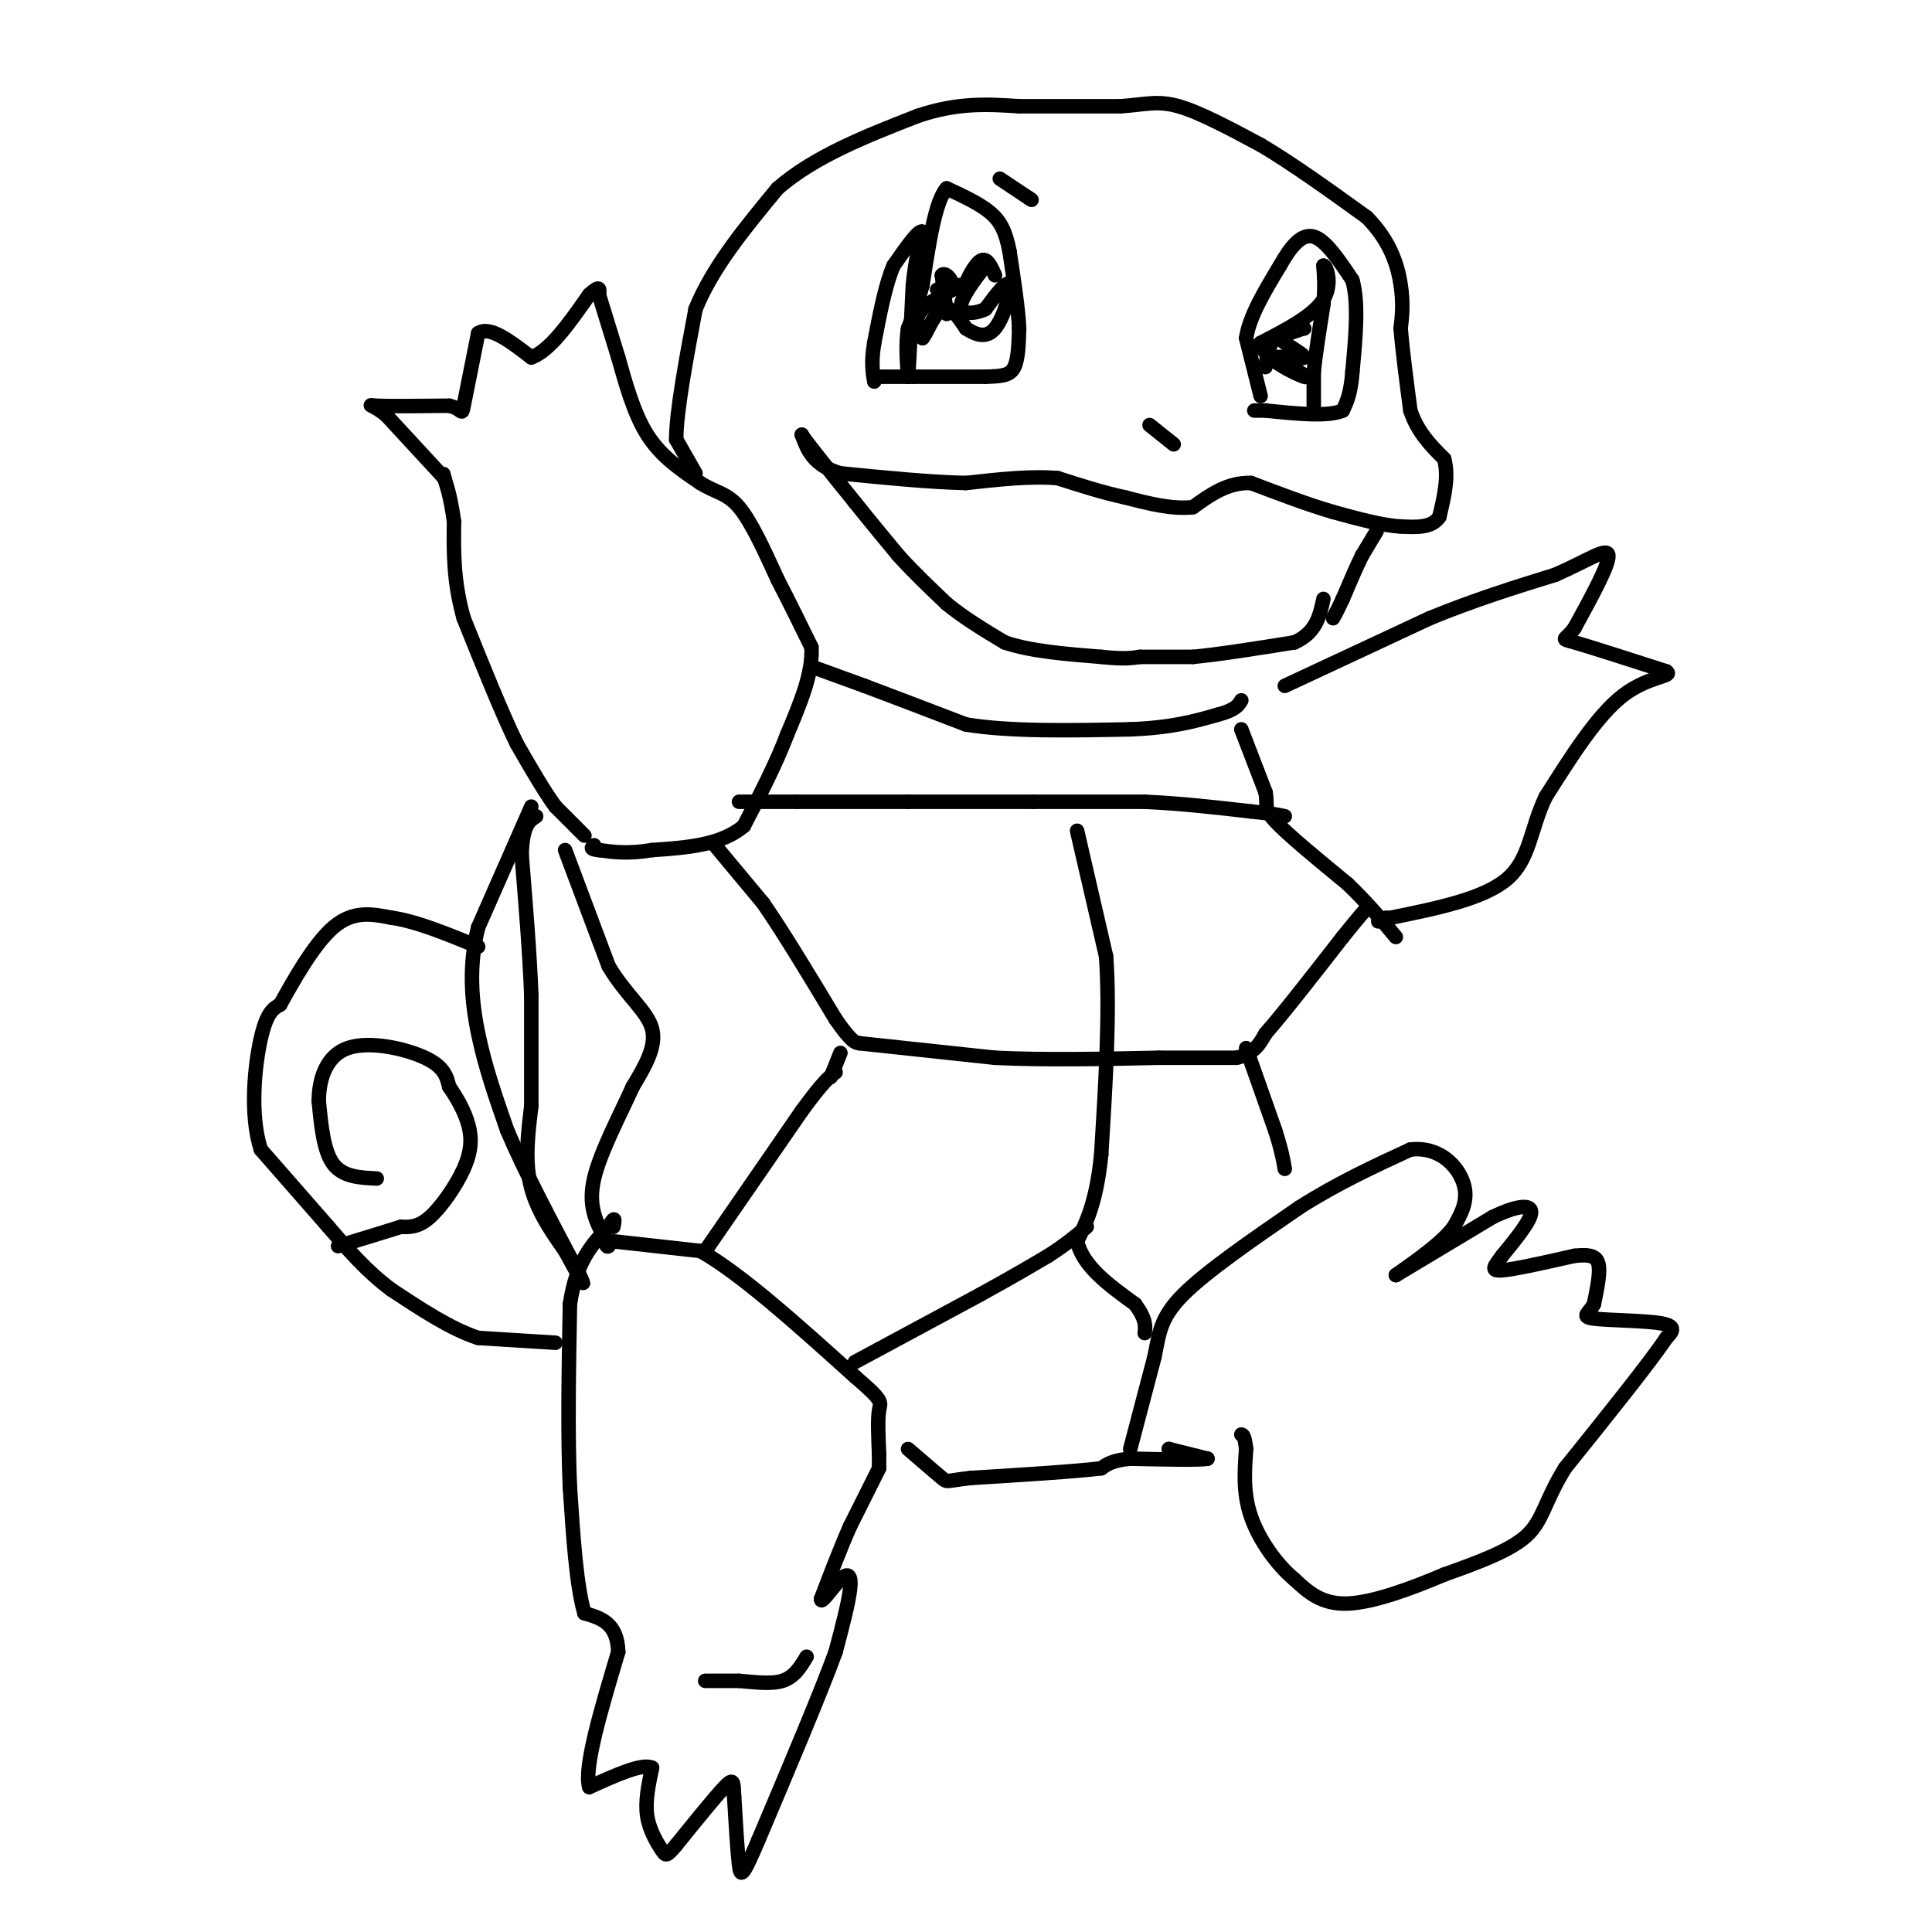 <svg viewBox='0 0 400 400' version='1.1' xmlns='http://www.w3.org/2000/svg' xmlns:xlink='http://www.w3.org/1999/xlink'><g fill='none' stroke='#000000' stroke-width='3' stroke-linecap='round' stroke-linejoin='round'><path d='M121,173c0.000,0.000 -6.000,-6.000 -6,-6'/><path d='M115,167c-2.333,-3.167 -5.167,-8.083 -8,-13'/><path d='M107,154c-3.167,-6.500 -7.083,-16.250 -11,-26'/><path d='M96,128c-2.167,-7.667 -2.083,-13.833 -2,-20'/><path d='M94,108c-0.667,-4.833 -1.333,-6.917 -2,-9'/><path d='M92,99c-0.333,-1.500 -0.167,-0.750 0,0'/><path d='M92,99c0.000,0.000 -12.000,-13.000 -12,-13'/><path d='M80,86c-2.978,-2.467 -4.422,-2.133 -2,-2c2.422,0.133 8.711,0.067 15,0'/><path d='M93,84c2.867,0.667 2.533,2.333 3,0c0.467,-2.333 1.733,-8.667 3,-15'/><path d='M99,69c2.333,-1.667 6.667,1.667 11,5'/><path d='M110,74c3.833,-1.333 7.917,-7.167 12,-13'/><path d='M122,61c2.333,-2.167 2.167,-1.083 2,0'/><path d='M124,61c0.000,0.000 4.000,13.000 4,13'/><path d='M128,74c1.467,5.133 3.133,11.467 6,16c2.867,4.533 6.933,7.267 11,10'/><path d='M145,100c3.133,2.000 5.467,2.000 8,5c2.533,3.000 5.267,9.000 8,15'/><path d='M161,120c2.500,4.833 4.750,9.417 7,14'/><path d='M168,134c0.333,5.333 -2.333,11.667 -5,18'/><path d='M163,152c-2.333,6.167 -5.667,12.583 -9,19'/><path d='M154,171c-4.667,4.000 -11.833,4.500 -19,5'/><path d='M135,176c-5.000,0.833 -8.000,0.417 -11,0'/><path d='M124,176c-2.000,-0.167 -1.500,-0.583 -1,-1'/><path d='M144,98c0.000,0.000 -4.000,-7.000 -4,-7'/><path d='M140,91c0.000,-5.667 2.000,-16.333 4,-27'/><path d='M144,64c3.500,-8.667 10.250,-16.833 17,-25'/><path d='M161,39c7.667,-6.667 18.333,-10.833 29,-15'/><path d='M190,24c8.333,-2.833 14.667,-2.417 21,-2'/><path d='M211,22c0.000,0.000 21.000,0.000 21,0'/><path d='M232,22c5.178,-0.356 7.622,-1.244 12,0c4.378,1.244 10.689,4.622 17,8'/><path d='M261,30c6.500,3.833 14.250,9.417 22,15'/><path d='M283,45c4.978,5.044 6.422,10.156 7,14c0.578,3.844 0.289,6.422 0,9'/><path d='M290,68c0.333,4.333 1.167,10.667 2,17'/><path d='M292,85c1.500,4.500 4.250,7.250 7,10'/><path d='M299,95c1.000,3.667 0.000,7.833 -1,12'/><path d='M298,107c-1.500,2.333 -4.750,2.167 -8,2'/><path d='M290,109c-3.667,-0.167 -8.833,-1.583 -14,-3'/><path d='M276,106c-5.167,-1.500 -11.083,-3.750 -17,-6'/><path d='M259,100c-4.833,-0.167 -8.417,2.417 -12,5'/><path d='M247,105c-4.333,0.500 -9.167,-0.750 -14,-2'/><path d='M233,103c-4.667,-1.000 -9.333,-2.500 -14,-4'/><path d='M219,99c-5.500,-0.500 -12.250,0.250 -19,1'/><path d='M200,100c-7.500,-0.167 -16.750,-1.083 -26,-2'/><path d='M174,98c-5.667,-1.667 -6.833,-4.833 -8,-8'/><path d='M166,90c0.500,1.000 5.750,7.500 11,14'/><path d='M177,104c3.333,4.167 6.167,7.583 9,11'/><path d='M186,115c3.167,3.500 6.583,6.750 10,10'/><path d='M196,125c3.667,3.000 7.833,5.500 12,8'/><path d='M208,133c5.333,1.833 12.667,2.417 20,3'/><path d='M228,136c4.667,0.500 6.333,0.250 8,0'/><path d='M236,136c0.000,0.000 11.000,0.000 11,0'/><path d='M247,136c5.333,-0.500 13.167,-1.750 21,-3'/><path d='M268,133c4.500,-2.000 5.250,-5.500 6,-9'/><path d='M285,110c0.000,0.000 -3.000,5.000 -3,5'/><path d='M282,115c-1.167,2.333 -2.583,5.667 -4,9'/><path d='M278,124c-1.000,2.167 -1.500,3.083 -2,4'/><path d='M153,166c0.000,0.000 12.000,0.000 12,0'/><path d='M165,166c5.833,0.000 14.417,0.000 23,0'/><path d='M188,166c8.167,0.000 17.083,0.000 26,0'/><path d='M214,166c8.167,0.000 15.583,0.000 23,0'/><path d='M237,166c7.500,0.333 14.750,1.167 22,2'/><path d='M259,168c4.833,0.500 5.917,0.750 7,1'/><path d='M257,151c0.000,0.000 5.000,13.000 5,13'/><path d='M262,164c0.556,2.778 -0.556,3.222 2,6c2.556,2.778 8.778,7.889 15,13'/><path d='M279,183c4.167,4.000 7.083,7.500 10,11'/><path d='M168,138c0.000,0.000 11.000,4.000 11,4'/><path d='M179,142c5.333,2.000 13.167,5.000 21,8'/><path d='M200,150c9.167,1.500 21.583,1.250 34,1'/><path d='M234,151c8.667,-0.333 13.333,-1.667 18,-3'/><path d='M252,148c3.833,-1.000 4.417,-2.000 5,-3'/><path d='M148,175c0.000,0.000 10.000,12.000 10,12'/><path d='M158,187c4.167,6.000 9.583,15.000 15,24'/><path d='M173,211c3.333,4.833 4.167,4.917 5,5'/><path d='M178,216c0.000,0.000 28.000,3.000 28,3'/><path d='M206,219c10.333,0.500 22.167,0.250 34,0'/><path d='M240,219c8.333,0.000 12.167,0.000 16,0'/><path d='M256,219c3.667,-0.833 4.833,-2.917 6,-5'/><path d='M262,214c3.667,-4.167 9.833,-12.083 16,-20'/><path d='M278,194c3.500,-4.333 4.250,-5.167 5,-6'/><path d='M223,172c0.000,0.000 6.000,26.000 6,26'/><path d='M229,198c0.833,11.167 -0.083,26.083 -1,41'/><path d='M228,239c-1.000,9.833 -3.000,13.917 -5,18'/><path d='M223,257c1.167,5.167 6.583,9.083 12,13'/><path d='M235,270c2.333,3.167 2.167,4.583 2,6'/><path d='M177,282c0.000,0.000 26.000,-14.000 26,-14'/><path d='M203,268c6.667,-3.667 10.333,-5.833 14,-8'/><path d='M217,260c3.667,-2.333 5.833,-4.167 8,-6'/><path d='M146,259c0.000,0.000 20.000,-29.000 20,-29'/><path d='M166,230c4.500,-6.167 5.750,-7.083 7,-8'/><path d='M258,217c0.000,0.000 6.000,17.000 6,17'/><path d='M264,234c1.333,4.167 1.667,6.083 2,8'/><path d='M174,218c0.000,0.000 -2.000,5.000 -2,5'/><path d='M127,257c0.000,0.000 18.000,2.000 18,2'/><path d='M145,259c8.333,4.667 20.167,15.333 32,26'/><path d='M177,285c6.089,5.200 5.311,5.200 5,7c-0.311,1.800 -0.156,5.400 0,9'/><path d='M182,301c0.000,2.000 0.000,2.500 0,3'/><path d='M182,304c0.000,0.000 -6.000,12.000 -6,12'/><path d='M176,316c-2.000,4.500 -4.000,9.750 -6,15'/><path d='M170,331c-0.179,1.452 2.375,-2.417 4,-4c1.625,-1.583 2.321,-0.881 2,2c-0.321,2.881 -1.661,7.940 -3,13'/><path d='M173,342c-3.167,8.667 -9.583,23.833 -16,39'/><path d='M157,381c-3.333,7.800 -3.667,7.800 -4,5c-0.333,-2.800 -0.667,-8.400 -1,-14'/><path d='M152,372c-0.156,-3.156 -0.044,-4.044 -2,-2c-1.956,2.044 -5.978,7.022 -10,12'/><path d='M140,382c-2.036,2.381 -2.125,2.333 -3,1c-0.875,-1.333 -2.536,-3.952 -3,-7c-0.464,-3.048 0.268,-6.524 1,-10'/><path d='M135,366c-2.000,-1.000 -7.500,1.500 -13,4'/><path d='M122,370c-1.167,-4.000 2.417,-16.000 6,-28'/><path d='M128,342c-0.167,-6.000 -3.583,-7.000 -7,-8'/><path d='M121,334c-1.667,-5.667 -2.333,-15.833 -3,-26'/><path d='M118,308c-0.500,-10.667 -0.250,-24.333 0,-38'/><path d='M118,270c1.333,-9.000 4.667,-12.500 8,-16'/><path d='M126,254c1.500,-2.667 1.250,-1.333 1,0'/><path d='M234,300c0.000,0.000 5.000,-19.000 5,-19'/><path d='M239,281c1.044,-5.044 1.156,-8.156 6,-13c4.844,-4.844 14.422,-11.422 24,-18'/><path d='M269,250c7.833,-5.000 15.417,-8.500 23,-12'/><path d='M292,238c6.111,-0.711 9.889,3.511 11,7c1.111,3.489 -0.444,6.244 -2,9'/><path d='M301,254c-2.333,3.167 -7.167,6.583 -12,10'/><path d='M289,264c0.000,0.000 20.000,-12.000 20,-12'/><path d='M309,252c5.156,-2.489 8.044,-2.711 8,-1c-0.044,1.711 -3.022,5.356 -6,9'/><path d='M311,260c-1.600,2.200 -2.600,3.200 0,3c2.600,-0.200 8.800,-1.600 15,-3'/><path d='M326,260c3.489,-0.378 4.711,0.178 5,2c0.289,1.822 -0.356,4.911 -1,8'/><path d='M330,270c-0.976,1.893 -2.917,2.625 0,3c2.917,0.375 10.690,0.393 14,1c3.310,0.607 2.155,1.804 1,3'/><path d='M345,277c-3.333,5.000 -12.167,16.000 -21,27'/><path d='M324,304c-4.289,6.956 -4.511,10.844 -8,14c-3.489,3.156 -10.244,5.578 -17,8'/><path d='M299,326c-6.600,2.800 -14.600,5.800 -20,6c-5.400,0.200 -8.200,-2.400 -11,-5'/><path d='M268,327c-3.667,-3.044 -7.333,-8.156 -9,-13c-1.667,-4.844 -1.333,-9.422 -1,-14'/><path d='M258,300c-0.333,-2.833 -0.667,-2.917 -1,-3'/><path d='M242,300c0.000,0.000 0.100,0.100 0.1,0.1'/><path d='M242,300c0.000,0.000 8.000,2.000 8,2'/><path d='M250,302c-1.333,0.333 -8.667,0.167 -16,0'/><path d='M234,302c-3.667,0.333 -4.833,1.167 -6,2'/><path d='M228,304c-5.500,0.667 -16.250,1.333 -27,2'/><path d='M201,306c-5.222,0.578 -4.778,1.022 -6,0c-1.222,-1.022 -4.111,-3.511 -7,-6'/><path d='M146,348c0.000,0.000 7.000,0.000 7,0'/><path d='M153,348c2.867,0.222 6.533,0.778 9,0c2.467,-0.778 3.733,-2.889 5,-5'/><path d='M115,278c0.000,0.000 -16.000,-1.000 -16,-1'/><path d='M99,277c-5.667,-1.833 -11.833,-5.917 -18,-10'/><path d='M81,267c-5.167,-3.833 -9.083,-8.417 -13,-13'/><path d='M68,254c0.000,0.000 -14.000,-16.000 -14,-16'/><path d='M54,238c-2.356,-7.289 -1.244,-17.511 0,-23c1.244,-5.489 2.622,-6.244 4,-7'/><path d='M58,208c2.533,-4.556 6.867,-12.444 11,-16c4.133,-3.556 8.067,-2.778 12,-2'/><path d='M81,190c5.000,0.667 11.500,3.333 18,6'/><path d='M110,167c0.000,0.000 -11.000,25.000 -11,25'/><path d='M99,192c-1.978,7.889 -1.422,15.111 0,22c1.422,6.889 3.711,13.444 6,20'/><path d='M105,234c3.500,8.333 9.250,19.167 15,30'/><path d='M120,264c2.000,4.167 -0.500,-0.417 -3,-5'/><path d='M117,259c-2.022,-2.911 -5.578,-7.689 -7,-13c-1.422,-5.311 -0.711,-11.156 0,-17'/><path d='M110,229c0.000,-6.667 0.000,-14.833 0,-23'/><path d='M110,206c-0.333,-8.667 -1.167,-18.833 -2,-29'/><path d='M108,177c0.167,-6.167 1.583,-7.083 3,-8'/><path d='M117,176c0.000,0.000 9.000,24.000 9,24'/><path d='M126,200c3.578,6.089 8.022,9.311 9,13c0.978,3.689 -1.511,7.844 -4,12'/><path d='M131,225c-2.489,5.556 -6.711,13.444 -8,19c-1.289,5.556 0.356,8.778 2,12'/><path d='M125,256c0.500,2.333 0.750,2.167 1,2'/><path d='M78,244c-3.500,-0.167 -7.000,-0.333 -9,-3c-2.000,-2.667 -2.500,-7.833 -3,-13'/><path d='M66,228c0.000,-4.548 1.500,-9.417 6,-11c4.500,-1.583 12.000,0.119 16,2c4.000,1.881 4.500,3.940 5,6'/><path d='M93,225c1.648,2.348 3.266,5.217 4,8c0.734,2.783 0.582,5.480 -1,9c-1.582,3.520 -4.595,7.863 -7,10c-2.405,2.137 -4.203,2.069 -6,2'/><path d='M83,254c-3.167,1.000 -8.083,2.500 -13,4'/><path d='M182,78c0.000,0.000 7.000,0.000 7,0'/><path d='M189,78c3.667,0.000 9.333,0.000 15,0'/><path d='M204,78c3.622,-0.089 5.178,-0.311 6,-2c0.822,-1.689 0.911,-4.844 1,-8'/><path d='M211,68c-0.167,-4.000 -1.083,-10.000 -2,-16'/><path d='M209,52c-0.800,-4.044 -1.800,-6.156 -4,-8c-2.200,-1.844 -5.600,-3.422 -9,-5'/><path d='M196,39c-2.333,2.500 -3.667,11.250 -5,20'/><path d='M191,59c-1.333,4.833 -2.167,6.917 -3,9'/><path d='M188,68c-0.500,3.167 -0.250,6.583 0,10'/><path d='M188,78c0.167,-1.500 0.583,-10.250 1,-19'/><path d='M189,59c0.500,-5.000 1.250,-8.000 2,-11'/><path d='M191,48c-0.667,-0.667 -3.333,3.167 -6,7'/><path d='M185,55c-1.667,3.833 -2.833,9.917 -4,16'/><path d='M181,71c-0.667,4.000 -0.333,6.000 0,8'/><path d='M207,37c0.000,0.000 6.000,4.000 6,4'/><path d='M213,41c1.000,0.667 0.500,0.333 0,0'/><path d='M261,82c0.000,0.000 -3.000,-12.000 -3,-12'/><path d='M258,70c0.667,-4.500 3.833,-9.750 7,-15'/><path d='M265,55c2.289,-4.067 4.511,-6.733 7,-6c2.489,0.733 5.244,4.867 8,9'/><path d='M280,58c1.333,4.667 0.667,11.833 0,19'/><path d='M280,77c-0.333,4.500 -1.167,6.250 -2,8'/><path d='M278,85c-3.000,1.333 -9.500,0.667 -16,0'/><path d='M262,85c-3.000,0.000 -2.500,0.000 -2,0'/><path d='M272,84c0.000,0.000 0.000,-7.000 0,-7'/><path d='M272,77c0.333,-3.500 1.167,-8.750 2,-14'/><path d='M274,63c0.333,-3.667 0.167,-5.833 0,-8'/><path d='M274,55c0.578,-0.089 2.022,3.689 0,7c-2.022,3.311 -7.511,6.156 -13,9'/><path d='M261,71c0.244,3.133 7.356,6.467 9,7c1.644,0.533 -2.178,-1.733 -6,-4'/><path d='M264,74c0.786,-0.405 5.750,0.583 6,0c0.250,-0.583 -4.214,-2.738 -5,-4c-0.786,-1.262 2.107,-1.631 5,-2'/><path d='M270,68c-0.167,0.000 -3.083,1.000 -6,2'/><path d='M264,70c-1.333,1.333 -1.667,3.667 -2,6'/><path d='M196,65c0.000,0.000 -1.000,-8.000 -1,-8'/><path d='M195,57c0.536,-0.857 2.375,1.000 2,2c-0.375,1.000 -2.964,1.143 -3,1c-0.036,-0.143 2.482,-0.571 5,-1'/><path d='M199,59c-1.000,0.689 -6.000,2.911 -8,5c-2.000,2.089 -1.000,4.044 0,6'/><path d='M191,70c0.667,-0.578 2.333,-5.022 4,-6c1.667,-0.978 3.333,1.511 5,4'/><path d='M200,68c1.893,1.214 4.125,2.250 6,0c1.875,-2.250 3.393,-7.786 3,-9c-0.393,-1.214 -2.696,1.893 -5,5'/><path d='M204,64c-2.250,1.071 -5.375,1.250 -5,-1c0.375,-2.250 4.250,-6.929 5,-8c0.750,-1.071 -1.625,1.464 -4,4'/><path d='M200,59c-0.089,-0.622 1.689,-4.178 3,-5c1.311,-0.822 2.156,1.089 3,3'/><path d='M266,142c0.000,0.000 30.000,-14.000 30,-14'/><path d='M296,128c9.333,-3.833 17.667,-6.417 26,-9'/><path d='M322,119c6.800,-2.956 10.800,-5.844 11,-4c0.200,1.844 -3.400,8.422 -7,15'/><path d='M326,130c-1.933,2.733 -3.267,2.067 0,3c3.267,0.933 11.133,3.467 19,6'/><path d='M345,139c1.667,1.111 -3.667,0.889 -9,5c-5.333,4.111 -10.667,12.556 -16,21'/><path d='M320,165c-3.200,6.689 -3.200,12.911 -8,17c-4.800,4.089 -14.400,6.044 -24,8'/><path d='M288,190c-4.167,1.333 -2.583,0.667 -1,0'/><path d='M238,88c0.000,0.000 5.000,4.000 5,4'/></g>
</svg>